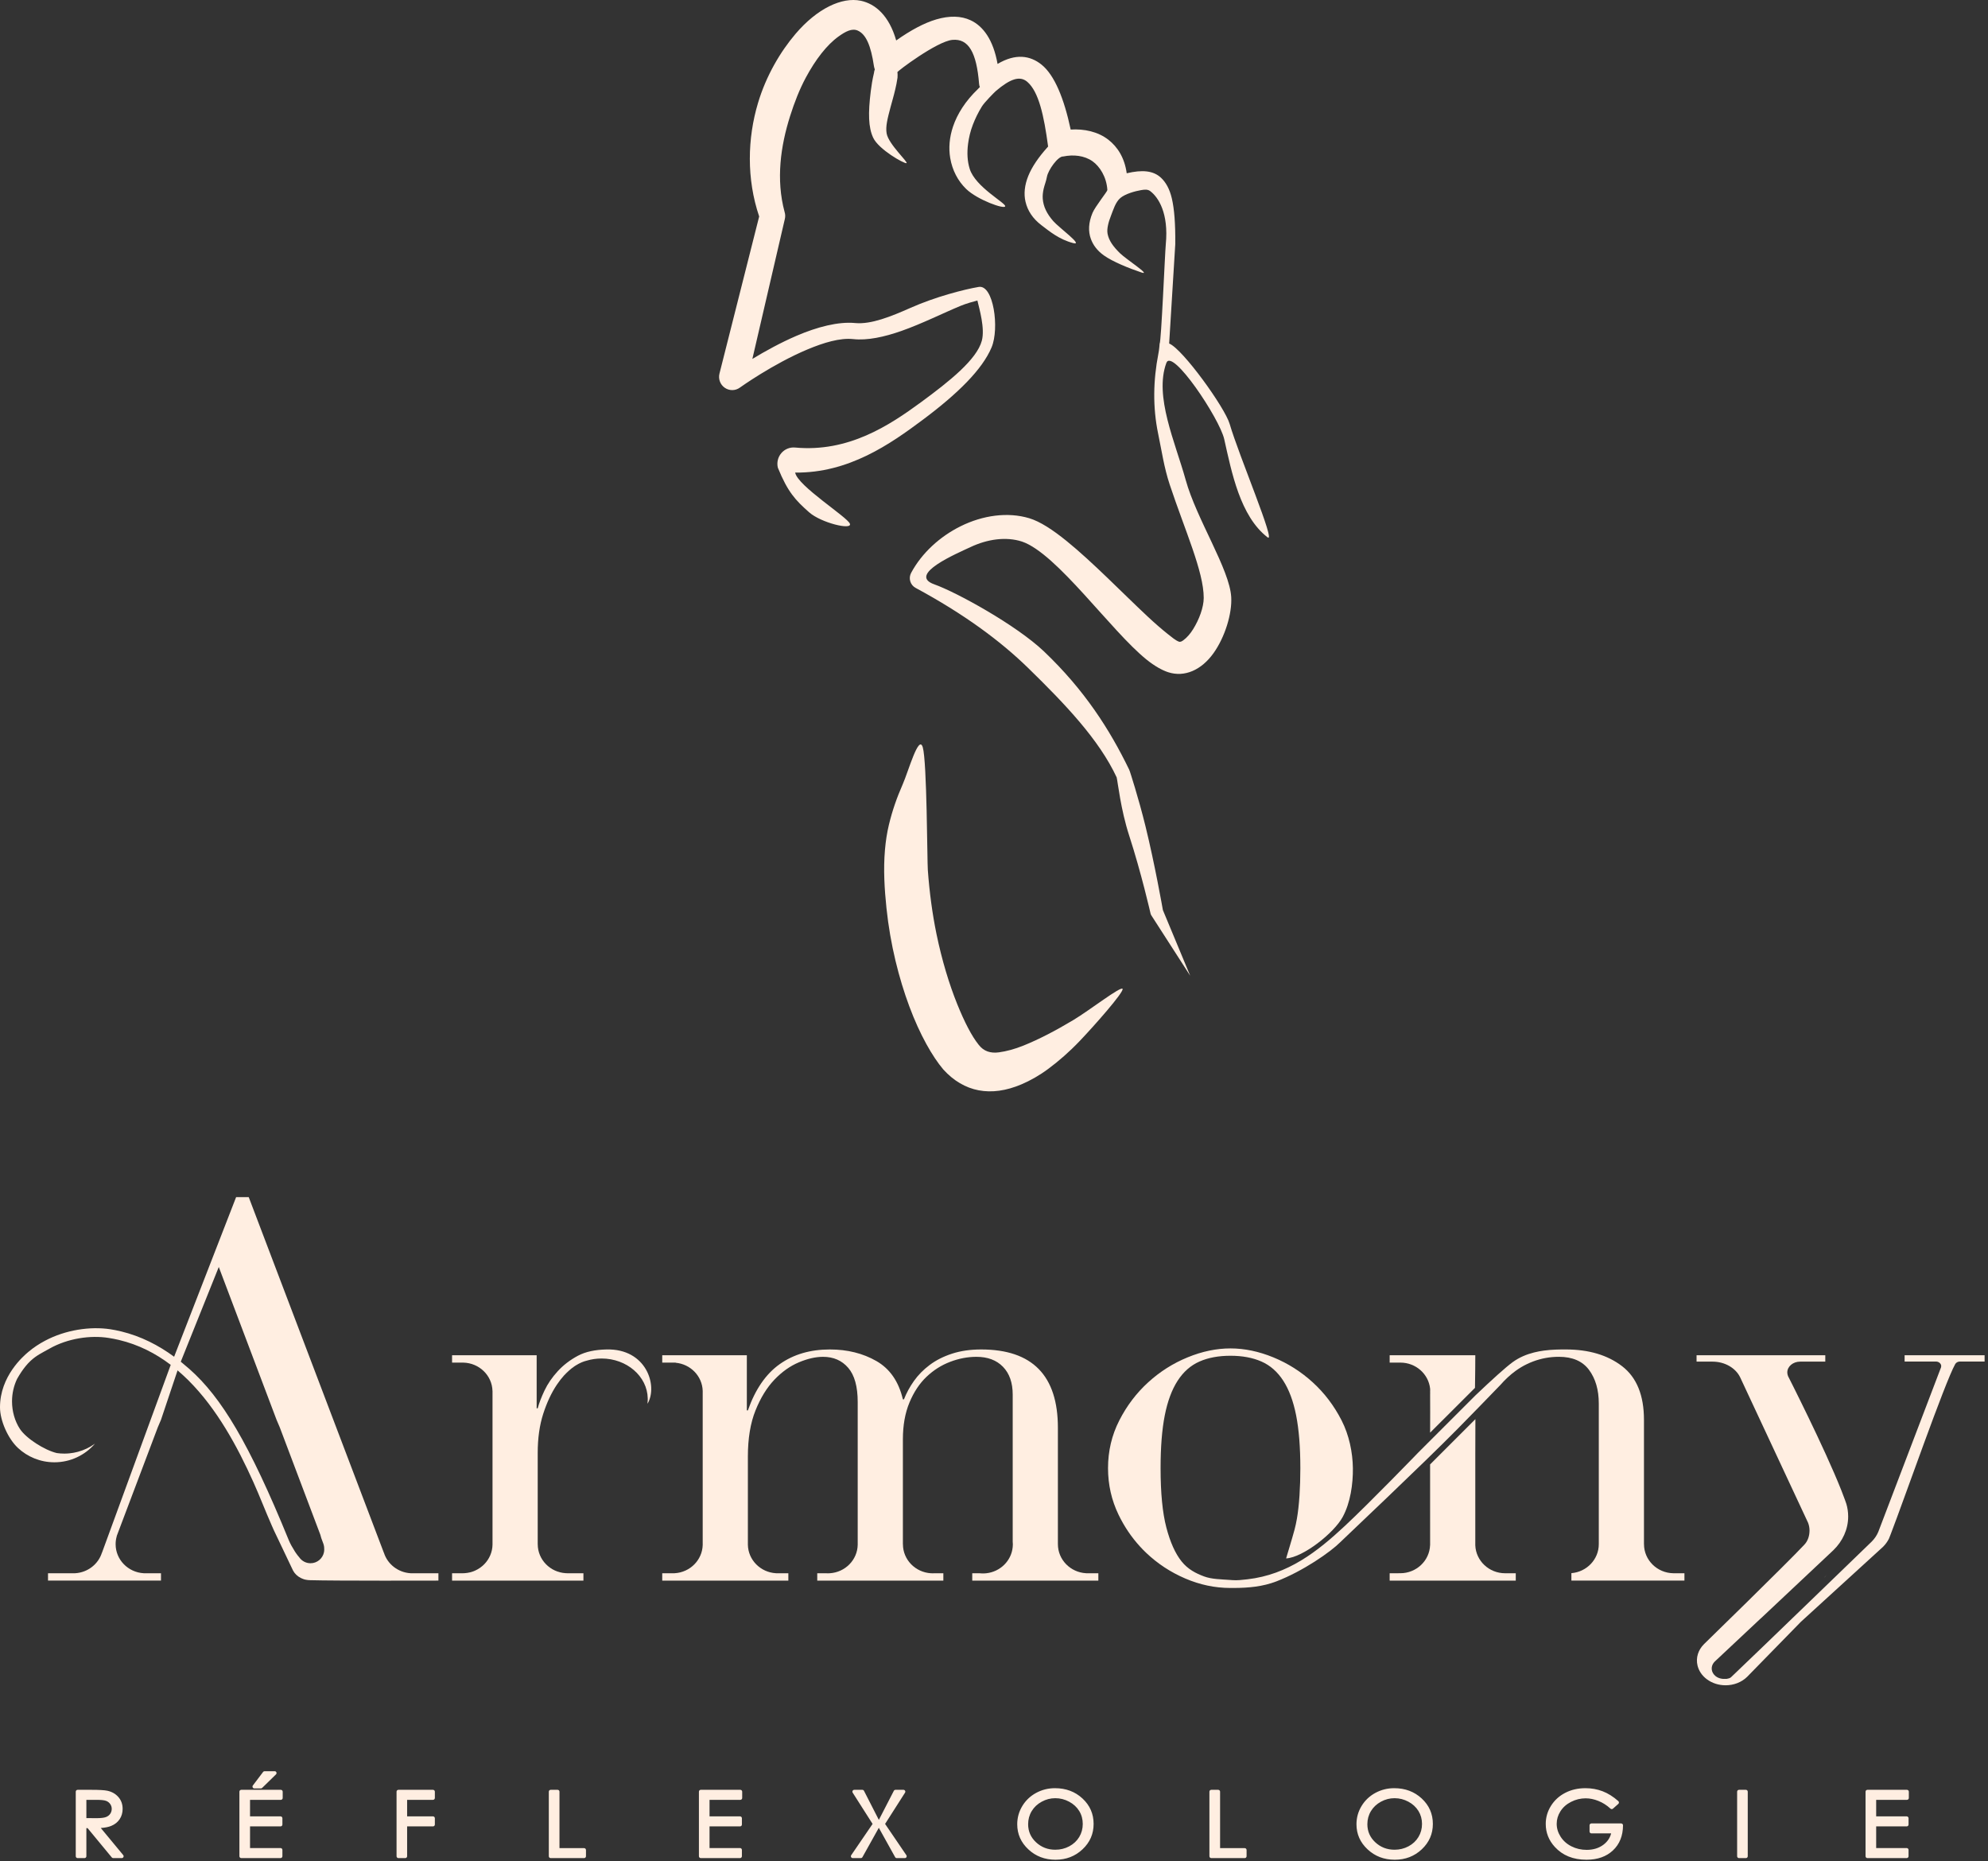 <?xml version="1.0" encoding="UTF-8" standalone="no"?><!DOCTYPE svg PUBLIC "-//W3C//DTD SVG 1.1//EN" "http://www.w3.org/Graphics/SVG/1.1/DTD/svg11.dtd"><svg width="100%" height="100%" viewBox="0 0 188 176" version="1.1" xmlns="http://www.w3.org/2000/svg" xmlns:xlink="http://www.w3.org/1999/xlink" xml:space="preserve" xmlns:serif="http://www.serif.com/" style="fill-rule:evenodd;clip-rule:evenodd;stroke-linejoin:round;stroke-miterlimit:2;"><rect x="0" y="0" width="188" height="176" fill="#333333" stroke="none"/><path d="M7.339,169.237l1.3,-0c0.743,-0 1.247,0.03 1.51,0.087c0.427,0.091 0.773,0.288 1.04,0.589c0.27,0.305 0.408,0.679 0.408,1.124c-0,0.371 -0.095,0.694 -0.28,0.975c-0.186,0.28 -0.451,0.494 -0.795,0.636c-0.255,0.106 -0.585,0.173 -0.991,0.199l2.119,2.559c0.043,0.052 0.053,0.125 0.024,0.187c-0.029,0.061 -0.091,0.101 -0.159,0.101l-0.808,-0c-0.053,-0 -0.102,-0.023 -0.136,-0.063l-2.289,-2.771l-0.114,-0l0,2.658c0,0.097 -0.079,0.176 -0.176,0.176l-0.653,-0c-0.097,-0 -0.175,-0.079 -0.175,-0.176l-0,-6.105c-0,-0.097 0.078,-0.176 0.175,-0.176Zm0.829,0.949l0,1.725l0.947,0.007c0.406,-0 0.708,-0.032 0.903,-0.105c0.172,-0.064 0.307,-0.166 0.404,-0.306c0.096,-0.141 0.144,-0.298 0.144,-0.471c-0,-0.168 -0.048,-0.32 -0.145,-0.457c-0.098,-0.138 -0.225,-0.236 -0.384,-0.296c-0.179,-0.068 -0.478,-0.097 -0.896,-0.097l-0.973,-0Zm14.649,-0.949l3.739,-0c0.097,-0 0.177,0.079 0.177,0.176l-0,0.597c-0,0.098 -0.08,0.176 -0.177,0.176l-2.911,-0l-0,1.562l2.884,-0c0.098,-0 0.177,0.079 0.177,0.176l0,0.597c0,0.098 -0.079,0.176 -0.177,0.176l-2.884,-0l-0,2.047l2.884,-0c0.098,-0 0.177,0.079 0.177,0.176l0,0.598c0,0.097 -0.079,0.176 -0.177,0.176l-3.712,-0c-0.098,-0 -0.177,-0.079 -0.177,-0.176l0,-6.105c0,-0.097 0.079,-0.176 0.177,-0.176Zm2.204,-1.759l0.954,-0c0.071,-0 0.137,0.042 0.163,0.108c0.027,0.066 0.012,0.143 -0.04,0.193l-1.309,1.278c-0.032,0.032 -0.077,0.05 -0.122,0.05l-0.613,-0c-0.066,-0 -0.128,-0.038 -0.158,-0.097c-0.029,-0.06 -0.023,-0.131 0.018,-0.185l0.967,-1.278c0.033,-0.045 0.085,-0.069 0.14,-0.069Zm12.656,1.759l3.269,-0c0.097,-0 0.177,0.079 0.177,0.176l-0,0.597c-0,0.098 -0.08,0.176 -0.177,0.176l-2.445,-0l-0,1.562l2.445,-0c0.097,-0 0.177,0.079 0.177,0.176l-0,0.597c-0,0.098 -0.08,0.176 -0.177,0.176l-2.445,-0l-0,2.821c-0,0.097 -0.08,0.176 -0.177,0.176l-0.647,-0c-0.097,-0 -0.176,-0.079 -0.176,-0.176l0,-6.105c0,-0.097 0.079,-0.176 0.176,-0.176Zm14.399,-0l0.657,-0c0.097,-0 0.175,0.079 0.175,0.176l0,5.339l2.331,-0c0.097,-0 0.175,0.079 0.175,0.176l0,0.59c0,0.097 -0.078,0.176 -0.175,0.176l-3.163,-0c-0.098,-0 -0.176,-0.079 -0.176,-0.176l0,-6.105c0,-0.097 0.078,-0.176 0.176,-0.176Zm14.195,-0l3.739,-0c0.097,-0 0.177,0.079 0.177,0.176l-0,0.597c-0,0.098 -0.08,0.176 -0.177,0.176l-2.911,-0l0,1.562l2.885,-0c0.097,-0 0.176,0.079 0.176,0.176l0,0.597c0,0.098 -0.079,0.176 -0.176,0.176l-2.885,-0l0,2.047l2.885,-0c0.097,-0 0.176,0.079 0.176,0.176l0,0.598c0,0.097 -0.079,0.176 -0.176,0.176l-3.713,-0c-0.098,-0 -0.176,-0.079 -0.176,-0.176l-0,-6.105c-0,-0.097 0.078,-0.176 0.176,-0.176Zm14.514,-0l0.764,-0c0.065,-0 0.126,0.036 0.156,0.095l1.406,2.749l1.417,-2.749c0.03,-0.059 0.091,-0.095 0.156,-0.095l0.755,-0c0.064,-0 0.124,0.035 0.154,0.091c0.031,0.056 0.029,0.126 -0.006,0.179l-1.886,2.955l2.012,2.957c0.036,0.053 0.04,0.124 0.01,0.181c-0.03,0.058 -0.091,0.094 -0.155,0.094l-0.764,-0c-0.064,-0 -0.122,-0.035 -0.154,-0.091l-1.542,-2.775l-1.548,2.775c-0.032,0.057 -0.09,0.091 -0.154,0.091l-0.763,-0c-0.065,-0 -0.125,-0.036 -0.156,-0.094c-0.03,-0.058 -0.026,-0.128 0.01,-0.181l2.022,-2.957l-1.883,-2.955c-0.034,-0.054 -0.036,-0.123 -0.005,-0.179c0.031,-0.056 0.09,-0.091 0.154,-0.091Zm18.982,-0.154c1.035,-0 1.902,0.326 2.6,0.973c0.703,0.652 1.053,1.454 1.053,2.407c-0,0.945 -0.349,1.745 -1.051,2.403c-0.696,0.654 -1.547,0.982 -2.549,0.982c-1.014,-0 -1.871,-0.327 -2.569,-0.978c-0.703,-0.655 -1.054,-1.447 -1.054,-2.377c0,-0.62 0.161,-1.194 0.48,-1.723c0.319,-0.528 0.755,-0.941 1.307,-1.241c0.549,-0.297 1.143,-0.446 1.783,-0.446Zm0.03,0.946c-0.451,-0 -0.88,0.111 -1.285,0.332c-0.404,0.219 -0.72,0.515 -0.945,0.887c-0.226,0.372 -0.339,0.785 -0.339,1.242c0,0.676 0.25,1.245 0.749,1.71c0.503,0.468 1.11,0.702 1.82,0.702c0.476,-0 0.917,-0.107 1.322,-0.324c0.401,-0.214 0.715,-0.507 0.94,-0.879c0.223,-0.371 0.335,-0.784 0.335,-1.238c-0,-0.45 -0.111,-0.859 -0.335,-1.222c-0.225,-0.366 -0.543,-0.659 -0.952,-0.878c-0.411,-0.221 -0.848,-0.332 -1.31,-0.332Zm14.75,-0.792l0.656,-0c0.098,-0 0.177,0.079 0.177,0.176l-0,5.339l2.331,-0c0.097,-0 0.175,0.079 0.175,0.176l-0,0.59c-0,0.097 -0.078,0.176 -0.175,0.176l-3.164,-0c-0.097,-0 -0.176,-0.079 -0.176,-0.176l-0,-6.105c-0,-0.097 0.079,-0.176 0.176,-0.176Zm17.3,-0.154c1.036,-0 1.902,0.326 2.6,0.973c0.703,0.652 1.055,1.454 1.055,2.407c-0,0.945 -0.351,1.745 -1.051,2.403c-0.698,0.654 -1.548,0.982 -2.551,0.982c-1.014,-0 -1.87,-0.327 -2.568,-0.978c-0.704,-0.655 -1.054,-1.447 -1.054,-2.377c-0,-0.62 0.16,-1.194 0.48,-1.723c0.319,-0.528 0.755,-0.941 1.306,-1.241c0.55,-0.297 1.145,-0.446 1.783,-0.446Zm0.032,0.946c-0.453,-0 -0.882,0.111 -1.287,0.332c-0.403,0.219 -0.718,0.515 -0.945,0.887c-0.226,0.372 -0.339,0.785 -0.339,1.242c-0,0.676 0.25,1.245 0.75,1.71c0.503,0.468 1.11,0.702 1.821,0.702c0.476,-0 0.916,-0.107 1.321,-0.324c0.401,-0.214 0.714,-0.507 0.939,-0.879c0.224,-0.371 0.337,-0.784 0.337,-1.238c-0,-0.45 -0.113,-0.859 -0.336,-1.222c-0.226,-0.366 -0.543,-0.659 -0.951,-0.878c-0.412,-0.221 -0.848,-0.332 -1.31,-0.332Zm21.161,0.54l-0.506,0.449c-0.068,0.06 -0.169,0.059 -0.236,-0.002c-0.347,-0.32 -0.728,-0.563 -1.142,-0.727c-0.41,-0.165 -0.811,-0.248 -1.201,-0.248c-0.483,-0 -0.944,0.112 -1.382,0.334c-0.433,0.219 -0.768,0.517 -1.007,0.893c-0.236,0.373 -0.353,0.768 -0.353,1.183c-0,0.427 0.122,0.831 0.367,1.215c0.246,0.387 0.587,0.692 1.022,0.913c0.441,0.224 0.923,0.336 1.446,0.336c0.63,-0 1.162,-0.164 1.598,-0.496c0.368,-0.282 0.608,-0.635 0.716,-1.062l-1.866,-0c-0.097,-0 -0.175,-0.078 -0.175,-0.176l-0,-0.589c-0,-0.097 0.078,-0.176 0.175,-0.176l2.813,-0c0.047,-0 0.092,0.019 0.125,0.052c0.033,0.033 0.051,0.078 0.051,0.125c-0.006,0.998 -0.328,1.789 -0.955,2.375c-0.622,0.584 -1.455,0.88 -2.499,0.88c-1.262,-0 -2.26,-0.407 -2.996,-1.211c-0.573,-0.626 -0.858,-1.351 -0.858,-2.174c0,-0.611 0.164,-1.18 0.492,-1.707c0.328,-0.525 0.776,-0.936 1.346,-1.231c0.566,-0.294 1.204,-0.442 1.918,-0.442c0.576,-0 1.117,0.098 1.624,0.292c0.506,0.193 1.001,0.504 1.483,0.931c0.038,0.033 0.059,0.082 0.059,0.132c0,0.05 -0.021,0.098 -0.059,0.131Zm11.412,-1.332l0.651,-0c0.099,-0 0.177,0.079 0.177,0.176l0,6.105c0,0.097 -0.078,0.176 -0.177,0.176l-0.651,-0c-0.097,-0 -0.176,-0.079 -0.176,-0.176l0,-6.105c0,-0.097 0.079,-0.176 0.176,-0.176Zm12.146,-0l3.738,-0c0.098,-0 0.177,0.079 0.177,0.176l0,0.597c0,0.098 -0.079,0.176 -0.177,0.176l-2.911,-0l0,1.562l2.885,-0c0.097,-0 0.177,0.079 0.177,0.176l0,0.597c0,0.098 -0.08,0.176 -0.177,0.176l-2.885,-0l0,2.047l2.885,-0c0.097,-0 0.177,0.079 0.177,0.176l0,0.598c0,0.097 -0.08,0.176 -0.177,0.176l-3.712,-0c-0.098,-0 -0.177,-0.079 -0.177,-0.176l-0,-6.105c-0,-0.097 0.079,-0.176 0.177,-0.176Z" style="fill:#ffeee1;"/><path d="M172.736,148.914c-0.081,0.107 -0.171,0.209 -0.266,0.304l0.266,-0.304Zm0.281,-2.789c0.023,0.047 0.044,0.095 0.064,0.142c0.023,0.058 0.045,0.116 0.065,0.177l-0.129,-0.319Z" style="fill:#ffeee1;"/><path d="M53.348,130.048c0.309,-0.378 0.696,-0.703 1.14,-0.96c-0.054,0.032 -0.105,0.065 -0.159,0.101c-0.341,0.226 -0.668,0.513 -0.981,0.859Z" style="fill:#ffeee1;"/><path d="M132.433,128.842c-0.019,-0 -1.016,-0.001 -1.016,-0.001l0,-0.695l8.098,-0c-0,-0 -0.007,2.34 -0.03,3.084c-1.093,1.093 -2.991,2.984 -4.242,4.235c0.014,-0.297 -0,-3.594 -0,-3.594c0.01,-0.092 -0,-0.185 -0,-0.279c-0,-0.094 0.01,-0.187 -0,-0.279c-0.143,-1.387 -1.347,-2.471 -2.81,-2.471Z" style="fill:#ffeee1;"/><path d="M139.513,134.199c0.004,-0.005 0.008,-0.009 0.011,-0.011l-0.009,3.346l-0,8.364c-0,0.033 -0.001,0.066 -0.001,0.098l0,0.015c0,0.037 0,0.075 0.001,0.113c0.061,1.465 1.302,2.636 2.822,2.636l1.005,-0l0,0.695l-11.925,-0l0,-0.695l1.002,-0.003c1.526,-0 2.77,-1.183 2.821,-2.657l0.003,-0l-0.002,-7.631l4.272,-4.27Z" style="fill:#ffeee1;"/><path d="M63.898,128.841l-1.272,-0l0,-0.695l8.001,-0l-0,5.215l0.098,-0c0.696,-1.987 1.698,-3.444 3.007,-4.371c1.308,-0.927 2.889,-1.391 4.745,-1.391c1.657,-0 3.122,0.364 4.398,1.093c1.275,0.729 2.112,1.937 2.509,3.626l0.1,-0c0.231,-0.596 0.546,-1.175 0.944,-1.738c0.397,-0.563 0.893,-1.068 1.49,-1.515c0.597,-0.448 1.301,-0.803 2.112,-1.068c0.811,-0.265 1.731,-0.398 2.757,-0.398c4.836,-0 7.255,2.467 7.255,7.402l0,11.004l0.001,-0l0,0.007c0,1.462 1.174,2.658 2.652,2.745c0.021,0.002 0.042,0.003 0.064,0.003c0.036,0.002 0.071,0.002 0.107,0.002c0.036,-0 0.073,-0 0.109,-0.002l0.893,-0l0,0.695l-11.925,-0l0,-0.695l0.7,-0c0.047,0.006 0.095,0.009 0.143,0.012c0.056,0.004 0.113,0.005 0.171,0.005c0.058,-0 0.116,-0.001 0.172,-0.005c0.048,-0.003 0.096,-0.006 0.144,-0.012c1.323,-0.143 2.373,-1.181 2.496,-2.479c0.006,-0.068 0.011,-0.136 0.012,-0.205l0,-0.097c-0.001,-0.068 -0.006,-0.138 -0.012,-0.206l0,-13.902c0,-1.126 -0.306,-2.003 -0.919,-2.633c-0.613,-0.629 -1.45,-0.943 -2.51,-0.943c-0.827,-0 -1.656,0.157 -2.484,0.472c-0.828,0.314 -1.573,0.786 -2.236,1.415c-0.662,0.629 -1.201,1.441 -1.615,2.434c-0.414,0.994 -0.621,2.153 -0.621,3.477l-0,9.922l0.004,-0c-0,1.462 1.173,2.658 2.652,2.745l0.006,-0c0.055,0.003 0.11,0.004 0.166,0.004c0.055,-0 0.11,-0.001 0.165,-0.004l0.833,-0l0,0.695l-11.925,-0l-0,-0.695l0.831,-0c0.057,0.003 0.114,0.006 0.171,0.006c0.058,-0 0.116,-0.003 0.172,-0.006c1.463,-0.085 2.626,-1.257 2.652,-2.696l0,-13.498c0,-1.457 -0.298,-2.533 -0.895,-3.228c-0.597,-0.696 -1.392,-1.043 -2.385,-1.043c-0.695,-0 -1.457,0.173 -2.286,0.521c-0.828,0.348 -1.597,0.894 -2.31,1.639c-0.712,0.746 -1.309,1.714 -1.788,2.906c-0.481,1.193 -0.722,2.65 -0.722,4.372l0,8.328c0.026,1.439 1.191,2.611 2.652,2.696c0.022,0.002 0.042,0.003 0.064,0.003c0.036,0.002 0.072,0.002 0.107,0.002l0.019,-0c0.03,-0 0.059,-0 0.09,-0.002l0.895,-0l-0,0.695l-11.926,-0l0,-0.695l0.897,-0c0.035,0.002 0.071,0.002 0.107,0.002l0.094,-0c0.005,-0.002 0.009,-0.002 0.013,-0.002c0.022,-0 0.044,-0.001 0.064,-0.003c1.451,-0.084 2.608,-1.239 2.652,-2.664l-0,-0.033c-0,-0.015 0.001,-0.032 0.001,-0.048c0,-0.016 -0.001,-0.032 -0.001,-0.048l-0,-14.323c-0,-0.016 0.001,-0.032 0.001,-0.048c0,-0.016 -0.001,-0.032 -0.001,-0.048l-0,-0.033c-0.042,-1.393 -1.149,-2.528 -2.555,-2.657l0,-0.014Z" style="fill:#ffeee1;"/><path d="M53.347,130.048c-0.236,0.26 -0.463,0.553 -0.684,0.879c-0.512,0.762 -0.944,1.681 -1.292,2.757c-0.347,1.077 -0.521,2.31 -0.521,3.701l0,8.626l0.002,-0c-0,1.461 1.173,2.658 2.651,2.743c0.058,0.005 0.115,0.006 0.173,0.006l1.497,-0l0,0.695l-12.422,-0l0,-0.695l1.033,-0l-0,-0.001c0.048,-0 0.094,-0.003 0.14,-0.005c1.462,-0.085 2.626,-1.258 2.652,-2.697l0,-0.096c0,-0.004 0,-0.008 -0.001,-0.013l0.001,-0l0,-14.426l-0.003,-0c-0.037,-1.464 -1.251,-2.645 -2.756,-2.679l0,-0.002l-1.066,-0l0,-0.695l7.999,-0l0,5.017l0.1,-0c0.132,-0.497 0.348,-1.06 0.646,-1.689c0.298,-0.629 0.713,-1.234 1.243,-1.813c0.53,-0.58 1.167,-1.068 1.911,-1.466c0.746,-0.397 1.65,-0.572 2.709,-0.596c3.761,-0.093 4.873,3.419 3.884,5.119c-0.022,0.037 0.009,-0.211 0.012,-0.359c0.001,-0.023 0.001,-0.045 0.001,-0.067c0,-0.023 0,-0.045 -0.001,-0.068c-0.041,-2.087 -1.982,-3.77 -4.365,-3.77c-0.49,-0 -0.962,0.071 -1.401,0.202c-0.323,0.076 -0.658,0.22 -1.002,0.432c-0.054,0.032 -0.106,0.066 -0.16,0.101c-0.34,0.227 -0.667,0.513 -0.98,0.859Z" style="fill:#ffeee1;"/><path d="M126.744,145.825c-0.911,0.912 -3.49,2.723 -6.042,3.705c-1.295,0.498 -2.635,0.613 -3.976,0.62c-0.121,0.001 -0.243,0.001 -0.365,0.001l-0.023,-0c-1.45,-0.003 -2.866,-0.301 -4.251,-0.895c-1.39,-0.595 -2.624,-1.407 -3.702,-2.433c-0.199,-0.19 -0.392,-0.387 -0.577,-0.59c-0.814,-0.889 -1.491,-1.892 -2.031,-3.011c-0.662,-1.374 -0.994,-2.84 -0.994,-4.397c0,-1.622 0.357,-3.129 1.069,-4.52c0.711,-1.391 1.622,-2.591 2.733,-3.601c1.11,-1.011 2.351,-1.797 3.727,-2.36c1.374,-0.563 2.724,-0.844 4.049,-0.844c1.325,-0 2.675,0.281 4.05,0.844c1.374,0.563 2.617,1.349 3.726,2.36c1.11,1.01 2.021,2.21 2.733,3.601c0.713,1.391 1.05,3.031 1.069,4.52c0.017,1.489 -0.229,3.257 -0.963,4.611c-0.83,1.532 -3.747,3.824 -5.347,3.922c-0.032,0.054 0.58,-1.907 0.793,-2.723c0.086,-0.322 0.16,-0.671 0.225,-1.044c0.216,-1.239 0.323,-2.959 0.323,-4.766c-0,-1.987 -0.133,-3.651 -0.398,-4.992c-0.265,-1.341 -0.671,-2.434 -1.217,-3.278c-0.547,-0.845 -1.234,-1.449 -2.062,-1.814c-0.829,-0.364 -1.806,-0.546 -2.932,-0.546c-1.127,-0 -2.104,0.182 -2.931,0.546c-0.829,0.365 -1.517,0.969 -2.063,1.814c-0.547,0.844 -0.953,1.937 -1.218,3.278c-0.265,1.341 -0.396,3.005 -0.396,4.992c-0,2.351 0.182,4.223 0.546,5.613c0.365,1.391 0.844,2.46 1.441,3.204c0.596,0.746 1.354,1.132 2.13,1.42c0.718,0.267 1.608,0.27 2.452,0.332c0.07,0.004 0.138,0.01 0.206,0.016c0.447,0.039 0.96,-0.022 1.436,-0.077c3.853,-0.444 6.621,-2.626 9.219,-5.05c2.391,-2.23 6.937,-6.935 6.937,-6.935c-0,-0 4.011,-4.02 4.271,-4.27l1.155,-1.153c1.551,-1.474 2.834,-2.637 3.499,-3.123c0.628,-0.458 1.325,-0.742 2.022,-0.918c0.315,-0.079 0.631,-0.137 0.94,-0.178c0.757,-0.102 1.474,-0.107 2.056,-0.107c2.186,-0 3.966,0.53 5.342,1.589c1.374,1.06 2.06,2.749 2.06,5.067l-0,11.755l0.003,-0c-0,1.503 1.24,2.727 2.778,2.75l1.046,-0l0,0.695l-10.69,-0l0,-0.704c1.45,-0.116 2.591,-1.299 2.591,-2.741l0,-13.295c0,-1.291 -0.307,-2.351 -0.92,-3.179c-0.612,-0.828 -1.564,-1.242 -2.856,-1.242c-0.846,-0 -1.66,0.148 -2.44,0.442c-0.2,0.075 -0.397,0.16 -0.591,0.254c-0.377,0.181 -0.73,0.395 -1.065,0.639c-0.52,0.378 -0.993,0.826 -1.438,1.33c-1.296,1.346 -2.649,2.733 -4.041,4.147c-3.164,3.217 -10.837,10.458 -11.098,10.719Z" style="fill:#ffeee1;"/><path d="M126.571,146.448l-2.713,2.712l2.713,-2.712Z" style="fill:#ffeee1;"/><path d="M1.615,130.383c-0.306,0.643 -0.478,1.362 -0.478,2.121c0,0.955 0.267,1.878 0.742,2.604c0.59,0.903 2.337,2.015 3.496,2.288c0.23,0.033 0.466,0.05 0.705,0.05c0.165,-0 0.327,-0.008 0.488,-0.024c0.274,-0.027 0.539,-0.076 0.797,-0.145c0.589,-0.158 1.134,-0.423 1.615,-0.771c-0.465,0.541 -1.045,0.983 -1.699,1.289c-0.649,0.304 -1.373,0.473 -2.137,0.473c-1.329,-0 -2.54,-0.514 -3.442,-1.353c-0.936,-0.871 -1.702,-2.571 -1.702,-3.849c0,-2.936 2.197,-4.825 2.676,-5.23c0.478,-0.405 1.014,-0.76 1.585,-1.063c1.946,-1.035 4.283,-1.369 6.154,-1.087c0.343,0.053 0.681,0.12 1.011,0.2c0.01,0.002 0.02,0.004 0.032,0.007c1.875,0.455 3.531,1.308 5.008,2.394l5.863,-15.093l1.192,-0l12.781,33.633l0.004,-0.001c0.341,1.071 1.334,1.863 2.527,1.933c0.015,-0 0.029,0.001 0.044,0.001c0.042,0.002 0.085,0.003 0.127,0.003c0.044,-0 0.086,-0.001 0.129,-0.003l2.326,-0l0,0.695c0,-0 -9.908,0.03 -12.095,-0.039c-0.014,-0.001 -0.029,-0.001 -0.044,-0.001c-0.108,-0.002 -0.213,-0.011 -0.316,-0.028c-0.125,-0.017 -0.248,-0.045 -0.358,-0.093c-0.067,-0.024 -0.132,-0.052 -0.194,-0.084c-0.32,-0.159 -0.578,-0.404 -0.737,-0.699c-0.022,-0.04 -0.042,-0.084 -0.061,-0.127l-1.309,-2.751c-0.152,-0.304 -0.299,-0.613 -0.441,-0.924l-0.014,-0.032c-0.064,-0.14 -0.128,-0.281 -0.188,-0.423c-0.601,-1.361 -1.132,-2.756 -1.74,-4.11c-1.518,-3.379 -3.455,-6.936 -6.12,-9.599c-0.024,-0.024 -0.048,-0.049 -0.073,-0.073c-0.152,-0.15 -0.307,-0.298 -0.465,-0.442c-0.168,-0.155 -0.339,-0.307 -0.512,-0.454l-1.569,4.679l-0.298,0.696l-3.889,10.294l0.009,-0c-0.074,0.244 -0.112,0.502 -0.112,0.768c0,1.461 1.173,2.659 2.652,2.746c0.013,-0 0.029,0.001 0.044,0.001c0.042,0.002 0.084,0.003 0.127,0.003l0.02,-0c0.036,-0 0.073,-0.001 0.107,-0.003l1.34,-0l0,0.695l-10.683,-0l0,-0.695l2.268,-0c0.044,0.002 0.086,0.003 0.129,0.003l0.029,-0c0.034,-0 0.067,-0.001 0.099,-0.003c0.014,-0 0.029,-0.001 0.043,-0.001c1.194,-0.071 2.189,-0.863 2.528,-1.936c0.002,0.001 0.004,0.003 0.005,0.003l6.503,-17.77c-1.429,-1.087 -3.044,-1.914 -4.881,-2.352c-0.011,-0.002 -0.023,-0.005 -0.033,-0.008c-0.31,-0.073 -0.627,-0.135 -0.95,-0.185c-1.703,-0.276 -3.878,0.028 -5.624,1.023c-0.65,0.37 -1.206,0.614 -1.785,1.162c-0.15,0.142 -0.302,0.304 -0.455,0.493c-0.255,0.312 -0.519,0.699 -0.801,1.194Zm29.022,16.385c0.016,-0.081 0.025,-0.165 0.025,-0.251c0,-0.024 -0.001,-0.049 -0.003,-0.072c0.003,-0.168 -0.026,-0.335 -0.085,-0.495l-0.19,-0.511c-0.023,-0.099 -0.049,-0.197 -0.082,-0.291l0.002,-0.002l-3.852,-10.195l-0.297,-0.696l-5.466,-14.455l-3.595,8.959c0.041,0.032 0.08,0.065 0.121,0.099c0.007,0.005 0.014,0.011 0.021,0.017c0.231,0.19 0.474,0.395 0.693,0.587c3.005,2.663 5.636,7.005 9.364,16.132c0.155,0.38 0.339,0.697 0.591,1.103c0.028,0.042 0.055,0.085 0.084,0.127c0.11,0.164 0.228,0.313 0.333,0.433c0.235,0.336 0.623,0.556 1.063,0.556c0.63,-0 1.156,-0.45 1.274,-1.045Z" style="fill:#ffeee1;"/><path d="M185.31,128.741c-0.18,0.013 -0.334,0.107 -0.41,0.241l-0.001,-0c-0.995,1.775 -4.852,12.854 -6.1,16.086c-0.063,0.161 -0.118,0.303 -0.167,0.423c-0.139,0.28 -0.327,0.537 -0.554,0.765l-7.772,7.095l-5.081,5.2c-0.536,0.531 -1.287,0.802 -2.041,0.802c-0.633,0.001 -1.27,-0.191 -1.784,-0.58l-0.001,-0c-0.461,-0.349 -0.752,-0.804 -0.868,-1.286c-0.088,-0.363 -0.076,-0.742 0.039,-1.104c0.105,-0.33 0.296,-0.646 0.574,-0.922c-0,-0 7.831,-7.625 9.494,-9.409c0.328,-0.351 0.473,-0.813 0.483,-1.29l-0,-0.083c-0.005,-0.241 -0.052,-0.472 -0.135,-0.69l-6.384,-13.67c-0.016,-0.038 -0.034,-0.075 -0.052,-0.112c-0.001,-0.002 -0.002,-0.004 -0.004,-0.006c-0.428,-0.851 -1.428,-1.449 -2.593,-1.451l-0,-0.002l-1.513,-0l-0,-0.602l12.173,-0l-0,0.602l-2.382,0.002c-0.669,-0 -1.211,0.457 -1.211,1.019c-0,0.114 0.022,0.223 0.063,0.325l-0.005,-0c-0,-0 3.444,6.758 5.058,10.84c0.121,0.306 0.232,0.597 0.33,0.869c0.05,0.137 0.096,0.269 0.139,0.395c0.113,0.382 0.172,0.782 0.172,1.194c-0,1.225 -0.53,2.344 -1.403,3.192l-0.124,0.116c-1.793,1.687 -6.71,6.308 -6.71,6.308c-0.025,0.02 -0.05,0.041 -0.074,0.063l-4.294,4.028c-0.032,0.03 -0.061,0.062 -0.088,0.095c-0.329,0.397 -0.272,0.953 0.153,1.293c0.167,0.132 0.367,0.214 0.574,0.245c0.032,0.005 0.038,0.006 0.07,0.009c0.006,0.001 0.007,0.001 0.013,0.001c0.014,0.002 0.028,0.003 0.042,0.004c0.102,0.008 0.204,0.01 0.308,0.004c0.022,-0.002 0.044,-0.003 0.065,-0.007c0.284,-0.055 0.331,-0.094 0.443,-0.201c2.282,-2.163 13.256,-12.78 13.256,-12.78c0.265,-0.267 0.475,-0.575 0.617,-0.913l5.933,-15.554c0.012,-0.037 0.019,-0.077 0.019,-0.118c-0,-0.235 -0.216,-0.427 -0.486,-0.436l-2.976,-0l-0,-0.595l7.564,-0l-0,0.595l-2.369,-0Z" style="fill:#ffeee1;"/><path d="M110.564,32.482c1.278,0.509 5.269,6.055 5.719,7.595c0.892,3.05 4.443,11.391 3.584,10.729c-2.59,-2.001 -3.386,-6.127 -4.096,-9.281c-0.442,-1.96 -4.932,-8.672 -5.472,-7.207c-1.16,3.151 0.831,7.469 1.831,11.072c1.021,3.692 4.161,8.454 4.304,11.074c0.088,1.562 -0.596,3.788 -1.678,5.3c-1.135,1.588 -2.731,2.302 -4.284,1.798c-0.573,-0.186 -1.279,-0.579 -2.037,-1.187c-3.363,-2.7 -8.49,-10.047 -11.784,-11.165c-1.519,-0.492 -3.284,-0.229 -4.872,0.519c-1.247,0.588 -6.027,2.6 -3.423,3.525c2.091,0.741 7.748,3.847 10.367,6.338c3.816,3.633 6.215,7.374 8.056,11.175c0.029,0.059 0.052,0.122 0.072,0.186c0,0 0.792,2.399 1.476,5.178c0.877,3.57 1.609,7.719 1.645,7.925l2.583,6.207l-3.698,-5.744c-0.019,-0.038 -0.036,-0.076 -0.047,-0.118c0,0 -0.868,-3.83 -2.033,-7.413c-0.793,-2.443 -1.072,-5.052 -1.176,-5.481c-1.663,-3.567 -4.857,-6.917 -8.367,-10.341c-2.668,-2.602 -6.109,-5.128 -10.649,-7.579c-0.244,-0.132 -0.427,-0.356 -0.505,-0.624c-0.079,-0.267 -0.048,-0.556 0.086,-0.801c1.013,-1.885 2.733,-3.44 4.679,-4.403c2.093,-1.038 4.446,-1.369 6.483,-0.759c1.026,0.307 2.236,1.101 3.538,2.156c2.457,1.986 5.32,4.953 7.67,7.146c0.684,0.639 1.329,1.197 1.892,1.646c0.408,0.323 0.741,0.603 1.046,0.72c0.154,0.058 0.293,-0.028 0.432,-0.129c0.34,-0.248 0.654,-0.614 0.919,-1.039c0.583,-0.929 1.005,-2.085 1.007,-2.965c0.003,-2.493 -1.782,-6.39 -3.219,-10.723c-0.53,-1.601 -0.748,-3.143 -1.095,-4.822c-0.515,-2.487 -0.463,-5.035 0.025,-7.54c0.08,-0.363 0.118,-0.953 0.118,-0.953c0.15,-0.076 0.504,-8.577 0.584,-9.4c0.285,-2.939 -0.702,-4.45 -1.475,-5.028c-0.235,-0.177 -0.523,-0.15 -0.86,-0.092c-0.553,0.093 -1.486,0.345 -1.958,0.742c-0.473,0.398 -0.687,1.17 -0.877,1.641c-0.142,0.351 -0.239,0.663 -0.298,0.95c-0.06,0.294 -0.083,0.552 -0.036,0.802c0.125,0.639 0.523,1.198 1.19,1.849c0.558,0.545 3.003,2.135 2.008,1.802c-1.188,-0.398 -2.723,-1.019 -3.558,-1.618c-0.621,-0.445 -1.016,-0.977 -1.228,-1.574c-0.248,-0.689 -0.228,-1.511 0.165,-2.445c0.253,-0.601 1.402,-2.024 1.402,-2.154c-0.075,-1.263 -0.743,-2.253 -1.396,-2.717c-0.784,-0.559 -1.829,-0.654 -2.772,-0.459c-0.501,-0.045 -1.438,1.292 -1.548,1.925c-0.07,0.397 -0.237,0.804 -0.308,1.125c-0.075,0.342 -0.111,0.653 -0.086,0.955c0.06,0.741 0.379,1.4 0.995,2.108c0.536,0.618 2.931,2.353 1.873,2.075c-1.315,-0.347 -2.212,-1.094 -2.998,-1.693c-0.816,-0.623 -1.304,-1.367 -1.502,-2.221c-0.168,-0.723 -0.096,-1.552 0.27,-2.451c0.337,-0.826 0.938,-1.729 1.831,-2.72c0.013,-0.015 0.027,-0.031 0.04,-0.048c-0.004,-0.016 -0.007,-0.033 -0.01,-0.049c-0.386,-2.872 -0.879,-5.122 -1.951,-6.055c-0.72,-0.626 -1.636,-0.276 -2.967,0.845c-0.137,0.12 -1.078,1.062 -1.332,1.468c-0.366,0.59 -0.641,1.17 -0.859,1.734c-0.239,0.62 -0.375,1.221 -0.452,1.797c-0.112,0.859 -0.073,1.658 0.158,2.388c0.538,1.706 3.408,3.21 3.353,3.525c-0.056,0.316 -2.627,-0.607 -3.687,-1.631c-0.787,-0.76 -1.318,-1.775 -1.514,-2.934c-0.157,-0.921 -0.08,-1.943 0.267,-2.971c0.402,-1.195 1.173,-2.416 2.351,-3.545c0.064,-0.061 0.123,-0.128 0.185,-0.191c-0.041,-0.1 -0.067,-0.207 -0.073,-0.318c-0.238,-2.943 -0.99,-4.291 -2.53,-4.142c-1.463,0.142 -5.232,2.979 -5.196,3.056c0.028,0.059 0.023,0.455 0.013,0.518c-0.057,0.405 -0.136,0.781 -0.219,1.132c-0.144,0.62 -0.309,1.155 -0.437,1.642c-0.285,1.084 -0.486,1.829 -0.373,2.494c0.175,1.026 2.088,2.746 1.877,2.814c-0.213,0.067 -2.633,-1.295 -3.15,-2.408c-0.455,-0.977 -0.486,-2.311 -0.226,-4.406c0.065,-0.52 0.154,-1.092 0.301,-1.711c0.015,-0.062 0.028,-0.249 0.075,-0.293c0.025,-0.022 -0.062,-0.226 -0.08,-0.375c-0.28,-1.888 -0.735,-2.993 -1.53,-3.343c-0.55,-0.243 -1.159,0.09 -1.812,0.556c-1.109,0.793 -2.183,2.188 -3.097,3.891c-0.591,1.1 -1.077,2.341 -1.489,3.646c-0.891,2.814 -1.347,5.982 -0.518,9.059c0.069,0.216 0.076,0.446 0.022,0.666l-3.07,13.23c1.193,-0.723 2.667,-1.54 4.176,-2.187c1.939,-0.833 3.945,-1.363 5.556,-1.206c1.499,0.141 3.392,-0.623 5.217,-1.434c2.359,-1.048 5.087,-1.751 6.457,-1.982c1.402,-0.236 1.972,3.921 1.217,5.714c-0.88,2.094 -3.197,4.379 -6.503,6.846c-3.094,2.312 -7.015,5.051 -12.072,4.995c0.216,1.255 4.957,4.215 5.176,4.839c0.22,0.625 -2.723,-0.083 -3.86,-1.088c-1.288,-1.14 -2.01,-1.9 -2.952,-4.207c-0.12,-0.485 -0,-1 0.324,-1.38c0.322,-0.38 0.808,-0.579 1.302,-0.533c5.047,0.473 8.912,-2.089 11.897,-4.275c2.713,-1.99 5.293,-4.051 5.765,-5.827c0.311,-1.164 -0.237,-3.022 -0.42,-3.8c-0.391,0.101 -1.06,0.287 -1.584,0.503c-1.63,0.675 -3.649,1.688 -5.598,2.374c-1.637,0.576 -3.232,0.918 -4.564,0.772c-1.249,-0.133 -2.794,0.338 -4.306,0.97c-3.292,1.377 -6.41,3.617 -6.41,3.617c-0.424,0.308 -0.991,0.315 -1.423,0.019c-0.432,-0.296 -0.634,-0.832 -0.506,-1.343l3.755,-14.858c-1.207,-3.564 -1.111,-7.392 -0.111,-10.729c0.777,-2.602 2.129,-4.868 3.553,-6.541c2.026,-2.379 4.374,-3.508 6.174,-3.126c1.35,0.287 2.666,1.38 3.342,3.753c1.378,-0.974 2.657,-1.657 3.785,-1.989c1.247,-0.367 2.342,-0.344 3.247,0.077c1.181,0.55 2.145,1.832 2.554,4.132c1.705,-1.012 3.083,-0.801 4.163,0.069c1.218,0.982 2.124,3.183 2.751,6.136c1.273,-0.079 2.574,0.192 3.566,0.963c0.862,0.671 1.533,1.702 1.733,3.17c1.458,-0.344 2.52,-0.262 3.256,0.437c0.426,0.404 0.794,1.012 1.013,1.946c0.231,0.991 0.341,2.376 0.323,4.281c0.001,0.008 0.001,0.016 0.001,0.025" style="fill:#ffeee1;"/><path d="M106.161,93.508c0.103,0.329 -2.647,3.447 -4.047,4.915c-0.992,1.04 -1.995,1.913 -2.992,2.651c-0.848,0.629 -1.7,1.106 -2.524,1.456c-2.888,1.229 -5.442,0.745 -7.395,-1.409c-1.019,-1.204 -2.215,-3.279 -3.216,-5.975c-0.966,-2.602 -1.794,-5.799 -2.156,-9.28c-0.185,-1.784 -0.306,-3.647 -0.14,-5.532c0.07,-0.79 0.183,-1.573 0.373,-2.357c0.314,-1.306 0.738,-2.534 1.294,-3.794c0.547,-1.238 1.529,-4.799 1.907,-3.518c0.398,1.347 0.414,10.741 0.477,11.599c0.153,2.102 0.425,4.131 0.814,6.026c0.518,2.516 1.213,4.788 1.965,6.651c0.678,1.679 1.363,3.019 2.025,3.841c0.483,0.633 1.135,0.828 1.92,0.722c0.715,-0.098 1.494,-0.304 2.332,-0.644c1.454,-0.587 3.022,-1.402 4.699,-2.407c1.527,-0.914 4.562,-3.274 4.664,-2.945Z" style="fill:#ffeee1;"/></svg>